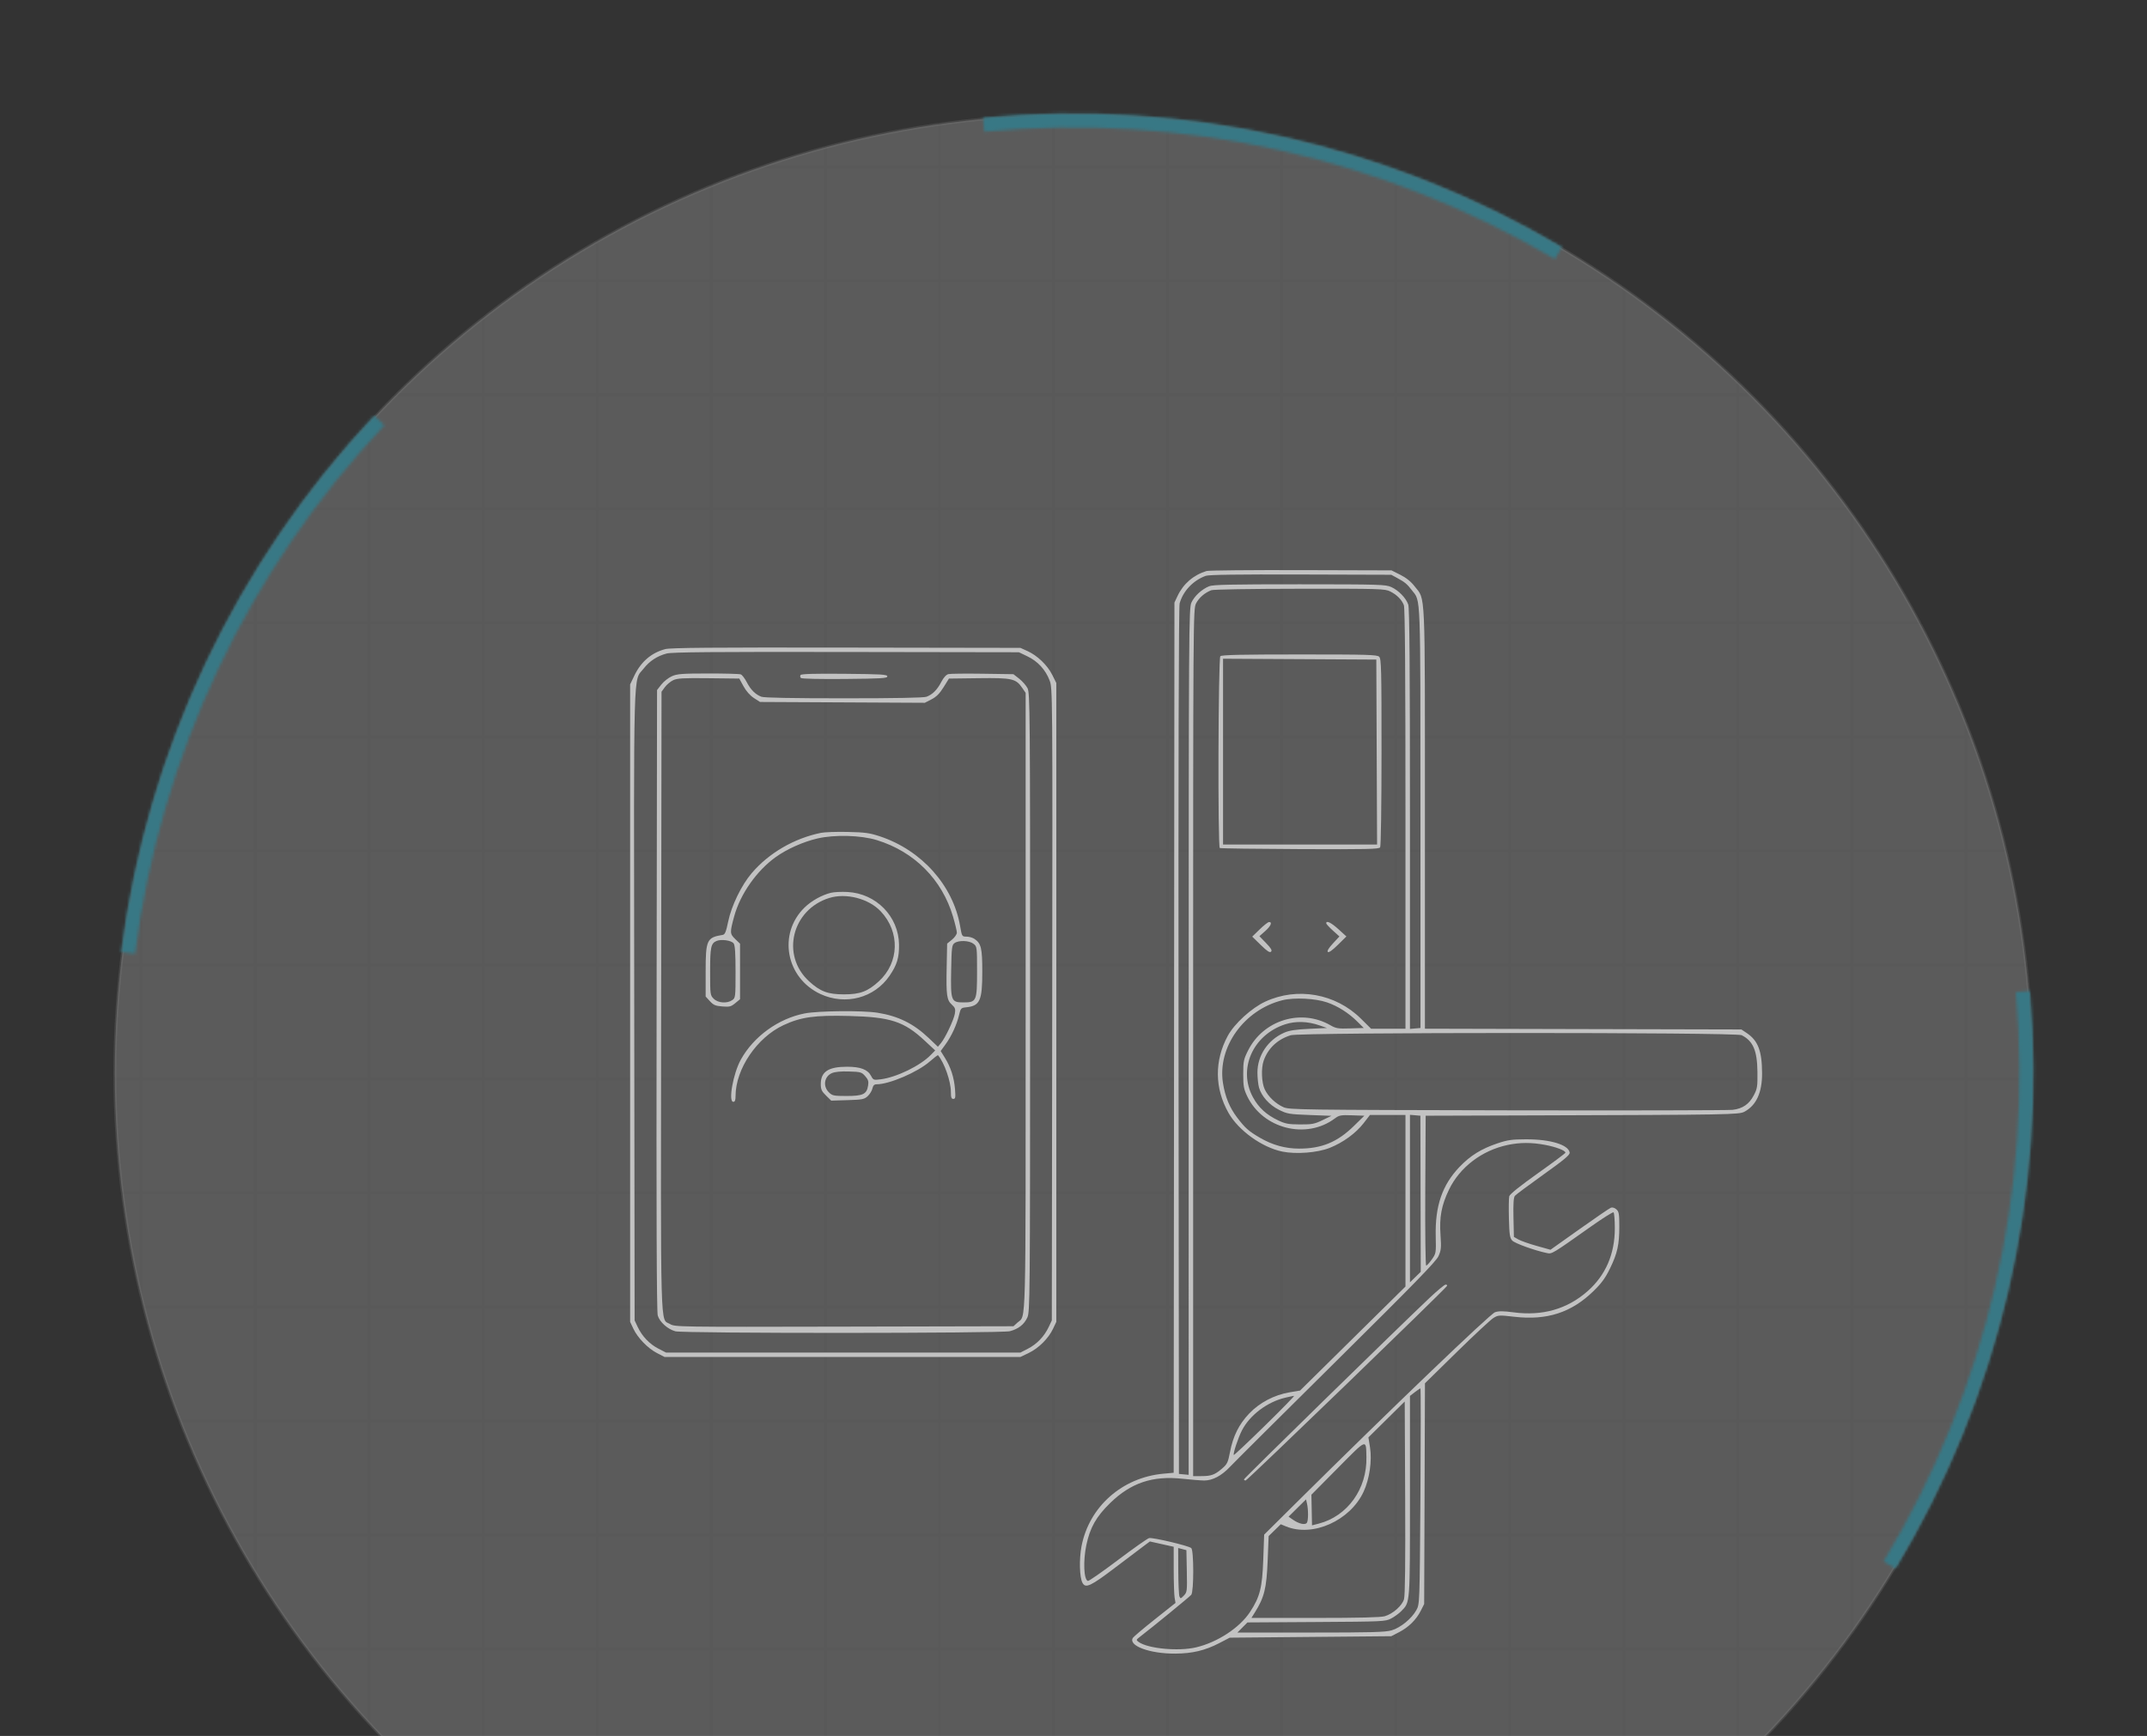 <?xml version="1.0" encoding="UTF-8"?> <svg xmlns="http://www.w3.org/2000/svg" width="753" height="609" viewBox="0 0 753 609" fill="none"><rect x="0" y="0" width="753" height="609" fill="#333333" stroke="none"/><g clip-path="url(#clip0_705_3599)"><g opacity="0.2"><mask id="mask0_705_3599" style="mask-type:alpha" maskUnits="userSpaceOnUse" x="39" y="39" width="675" height="675"><circle opacity="0.2" cx="376.491" cy="376.48" r="336.703" fill="#D9D9D9"></circle></mask><g mask="url(#mask0_705_3599)"><path d="M49.991 57.98H88.991V33.98H89.991V57.98H128.991V33.98H129.991V57.98H168.991V33.98H169.991V57.98H208.991V33.98H209.991V57.98H248.991V33.98H249.991V57.98H288.991V33.98H289.991V57.98H328.991V33.98H329.991V57.98H368.991V33.98H369.991V57.98H408.991V33.98H409.991V57.98H448.991V33.98H449.991V57.98H488.991V33.98H489.991V57.98H528.991V33.98H529.991V57.98H568.991V33.98H569.991V57.98H608.991V33.98H609.991V57.98H648.991V33.98H649.991V57.98H688.991V33.98H689.991V57.98H723.1V58.98H689.991V97.981H723.1V98.981H689.991V137.98H723.1V138.98H689.991V177.98H723.1V178.98H689.991V217.98H723.1V218.98H689.991V257.98H723.1V258.98H689.991V297.98H723.1V298.98H689.991V337.98H723.1V338.98H689.991V377.98H723.1V378.98H689.991V417.98H723.1V418.98H689.991V457.98H723.1V458.98H689.991V497.98H723.1V498.98H689.991V537.98H723.1V538.98H689.991V577.98H723.1V578.98H689.991V617.98H723.1V618.98H689.991V657.98H723.1V658.98H689.991V697.98H723.1V698.98H689.991V718.089H688.991V698.98H649.991V718.089H648.991V698.98H609.991V718.089H608.991V698.98H569.991V718.089H568.991V698.98H529.991V718.089H528.991V698.98H489.991V718.089H488.991V698.98H449.991V718.089H448.991V698.98H409.991V718.089H408.991V698.98H369.991V718.089H368.991V698.98H329.991V718.089H328.991V698.98H289.991V718.089H288.991V698.98H249.991V718.089H248.991V698.98H209.991V718.089H208.991V698.98H169.991V718.089H168.991V698.98H129.991V718.089H128.991V698.98H89.991V718.089H88.991V698.98H49.991V718.089H48.991V698.98H38.991V697.98H48.991V658.98H38.991V657.98H48.991V618.98H38.991V617.98H48.991V578.98H38.991V577.98H48.991V538.98H38.991V537.98H48.991V498.98H38.991V497.98H48.991V458.98H38.991V457.98H48.991V418.98H38.991V417.98H48.991V378.98H38.991V377.98H48.991V338.98H38.991V337.98H48.991V298.98H38.991V297.98H48.991V258.98H38.991V257.98H48.991V218.98H38.991V217.98H48.991V178.98H38.991V177.98H48.991V138.98H38.991V137.98H48.991V98.981H38.991V97.981H48.991V58.98H38.991V57.98H48.991V33.98H49.991V57.98ZM49.991 658.98V697.98H88.991V658.98H49.991ZM89.991 658.98V697.98H128.991V658.98H89.991ZM129.991 658.98V697.98H168.991V658.98H129.991ZM169.991 658.98V697.98H208.991V658.98H169.991ZM209.991 658.98V697.98H248.991V658.98H209.991ZM249.991 658.98V697.98H288.991V658.98H249.991ZM289.991 658.98V697.98H328.991V658.98H289.991ZM329.991 658.98V697.98H368.991V658.98H329.991ZM369.991 658.98V697.98H408.991V658.98H369.991ZM409.991 658.98V697.98H448.991V658.98H409.991ZM449.991 658.98V697.98H488.991V658.98H449.991ZM489.991 658.98V697.98H528.991V658.98H489.991ZM529.991 658.98V697.98H568.991V658.98H529.991ZM569.991 658.98V697.98H608.991V658.98H569.991ZM609.991 658.98V697.98H648.991V658.98H609.991ZM649.991 658.98V697.98H688.991V658.98H649.991ZM49.991 618.98V657.98H88.991V618.98H49.991ZM89.991 618.98V657.98H128.991V618.98H89.991ZM129.991 618.98V657.98H168.991V618.98H129.991ZM169.991 618.98V657.98H208.991V618.98H169.991ZM209.991 618.98V657.98H248.991V618.98H209.991ZM249.991 618.98V657.98H288.991V618.98H249.991ZM289.991 618.98V657.98H328.991V618.98H289.991ZM329.991 618.98V657.98H368.991V618.98H329.991ZM369.991 618.98V657.98H408.991V618.98H369.991ZM409.991 618.98V657.98H448.991V618.98H409.991ZM449.991 618.98V657.98H488.991V618.98H449.991ZM489.991 618.98V657.98H528.991V618.98H489.991ZM529.991 618.98V657.98H568.991V618.98H529.991ZM569.991 618.98V657.98H608.991V618.98H569.991ZM609.991 618.98V657.98H648.991V618.98H609.991ZM649.991 618.98V657.98H688.991V618.98H649.991ZM49.991 578.98V617.98H88.991V578.98H49.991ZM89.991 578.98V617.98H128.991V578.98H89.991ZM129.991 578.98V617.98H168.991V578.98H129.991ZM169.991 578.98V617.98H208.991V578.98H169.991ZM209.991 578.98V617.98H248.991V578.98H209.991ZM249.991 578.98V617.98H288.991V578.98H249.991ZM289.991 578.98V617.98H328.991V578.98H289.991ZM329.991 578.98V617.98H368.991V578.98H329.991ZM369.991 578.98V617.98H408.991V578.98H369.991ZM409.991 578.98V617.98H448.991V578.98H409.991ZM449.991 578.98V617.98H488.991V578.98H449.991ZM489.991 578.98V617.98H528.991V578.98H489.991ZM529.991 578.98V617.98H568.991V578.98H529.991ZM569.991 578.98V617.98H608.991V578.98H569.991ZM609.991 578.98V617.98H648.991V578.98H609.991ZM649.991 578.98V617.98H688.991V578.98H649.991ZM49.991 538.98V577.98H88.991V538.98H49.991ZM89.991 538.98V577.98H128.991V538.98H89.991ZM129.991 538.98V577.98H168.991V538.98H129.991ZM169.991 538.98V577.98H208.991V538.98H169.991ZM209.991 538.98V577.98H248.991V538.98H209.991ZM249.991 538.98V577.98H288.991V538.98H249.991ZM289.991 538.98V577.98H328.991V538.98H289.991ZM329.991 538.98V577.98H368.991V538.98H329.991ZM369.991 538.98V577.98H408.991V538.98H369.991ZM409.991 538.98V577.98H448.991V538.98H409.991ZM449.991 538.98V577.98H488.991V538.98H449.991ZM489.991 538.98V577.98H528.991V538.98H489.991ZM529.991 538.98V577.98H568.991V538.98H529.991ZM569.991 538.98V577.98H608.991V538.98H569.991ZM609.991 538.98V577.98H648.991V538.98H609.991ZM649.991 538.98V577.98H688.991V538.98H649.991ZM49.991 498.98V537.98H88.991V498.98H49.991ZM89.991 498.98V537.98H128.991V498.98H89.991ZM129.991 498.98V537.98H168.991V498.98H129.991ZM169.991 498.98V537.98H208.991V498.98H169.991ZM209.991 498.98V537.98H248.991V498.98H209.991ZM249.991 498.98V537.98H288.991V498.98H249.991ZM289.991 498.98V537.98H328.991V498.98H289.991ZM329.991 498.98V537.98H368.991V498.98H329.991ZM369.991 498.98V537.98H408.991V498.98H369.991ZM409.991 498.98V537.98H448.991V498.98H409.991ZM449.991 498.98V537.98H488.991V498.98H449.991ZM489.991 498.98V537.98H528.991V498.98H489.991ZM529.991 498.98V537.98H568.991V498.98H529.991ZM569.991 498.98V537.98H608.991V498.98H569.991ZM609.991 498.98V537.98H648.991V498.98H609.991ZM649.991 498.98V537.98H688.991V498.98H649.991ZM49.991 458.98V497.98H88.991V458.98H49.991ZM89.991 458.98V497.98H128.991V458.98H89.991ZM129.991 458.98V497.98H168.991V458.98H129.991ZM169.991 458.98V497.98H208.991V458.98H169.991ZM209.991 458.98V497.98H248.991V458.98H209.991ZM249.991 458.98V497.98H288.991V458.98H249.991ZM289.991 458.98V497.98H328.991V458.98H289.991ZM329.991 458.98V497.98H368.991V458.98H329.991ZM369.991 458.98V497.98H408.991V458.98H369.991ZM409.991 458.98V497.98H448.991V458.98H409.991ZM449.991 458.98V497.98H488.991V458.98H449.991ZM489.991 458.98V497.98H528.991V458.98H489.991ZM529.991 458.98V497.98H568.991V458.98H529.991ZM569.991 458.98V497.98H608.991V458.98H569.991ZM609.991 458.98V497.98H648.991V458.98H609.991ZM649.991 458.98V497.98H688.991V458.98H649.991ZM49.991 418.98V457.98H88.991V418.98H49.991ZM89.991 418.98V457.98H128.991V418.98H89.991ZM129.991 418.98V457.98H168.991V418.98H129.991ZM169.991 418.98V457.98H208.991V418.98H169.991ZM209.991 418.98V457.98H248.991V418.98H209.991ZM249.991 418.98V457.98H288.991V418.98H249.991ZM289.991 418.98V457.98H328.991V418.98H289.991ZM329.991 418.98V457.98H368.991V418.98H329.991ZM369.991 418.98V457.98H408.991V418.98H369.991ZM409.991 418.98V457.98H448.991V418.98H409.991ZM449.991 418.98V457.98H488.991V418.98H449.991ZM489.991 418.98V457.98H528.991V418.98H489.991ZM529.991 418.98V457.98H568.991V418.98H529.991ZM569.991 418.98V457.98H608.991V418.98H569.991ZM609.991 418.98V457.98H648.991V418.98H609.991ZM649.991 418.98V457.98H688.991V418.98H649.991ZM49.991 378.98V417.98H88.991V378.98H49.991ZM89.991 378.98V417.98H128.991V378.98H89.991ZM129.991 378.98V417.98H168.991V378.98H129.991ZM169.991 378.98V417.98H208.991V378.98H169.991ZM209.991 378.98V417.98H248.991V378.98H209.991ZM249.991 378.98V417.98H288.991V378.98H249.991ZM289.991 378.98V417.98H328.991V378.98H289.991ZM329.991 378.98V417.98H368.991V378.98H329.991ZM369.991 378.98V417.98H408.991V378.98H369.991ZM409.991 378.98V417.98H448.991V378.98H409.991ZM449.991 378.98V417.98H488.991V378.98H449.991ZM489.991 378.98V417.98H528.991V378.98H489.991ZM529.991 378.98V417.98H568.991V378.98H529.991ZM569.991 378.98V417.98H608.991V378.98H569.991ZM609.991 378.98V417.98H648.991V378.98H609.991ZM649.991 378.98V417.98H688.991V378.98H649.991ZM49.991 338.98V377.98H88.991V338.98H49.991ZM89.991 338.98V377.98H128.991V338.98H89.991ZM129.991 338.98V377.98H168.991V338.98H129.991ZM169.991 338.98V377.98H208.991V338.98H169.991ZM209.991 338.98V377.98H248.991V338.98H209.991ZM249.991 338.98V377.98H288.991V338.98H249.991ZM289.991 338.98V377.98H328.991V338.98H289.991ZM329.991 338.98V377.98H368.991V338.98H329.991ZM369.991 338.98V377.98H408.991V338.98H369.991ZM409.991 338.98V377.98H448.991V338.98H409.991ZM449.991 338.98V377.98H488.991V338.98H449.991ZM489.991 338.98V377.98H528.991V338.98H489.991ZM529.991 338.98V377.98H568.991V338.98H529.991ZM569.991 338.98V377.98H608.991V338.98H569.991ZM609.991 338.98V377.98H648.991V338.98H609.991ZM649.991 338.98V377.98H688.991V338.98H649.991ZM49.991 298.98V337.98H88.991V298.98H49.991ZM89.991 298.98V337.98H128.991V298.98H89.991ZM129.991 298.98V337.98H168.991V298.98H129.991ZM169.991 298.98V337.98H208.991V298.98H169.991ZM209.991 298.98V337.98H248.991V298.98H209.991ZM249.991 298.98V337.98H288.991V298.98H249.991ZM289.991 298.98V337.98H328.991V298.98H289.991ZM329.991 298.98V337.98H368.991V298.98H329.991ZM369.991 298.98V337.98H408.991V298.98H369.991ZM409.991 298.98V337.98H448.991V298.98H409.991ZM449.991 298.98V337.98H488.991V298.98H449.991ZM489.991 298.98V337.98H528.991V298.98H489.991ZM529.991 298.98V337.98H568.991V298.98H529.991ZM569.991 298.98V337.98H608.991V298.98H569.991ZM609.991 298.98V337.98H648.991V298.98H609.991ZM649.991 298.98V337.98H688.991V298.98H649.991ZM49.991 258.98V297.98H88.991V258.98H49.991ZM89.991 258.98V297.98H128.991V258.98H89.991ZM129.991 258.98V297.98H168.991V258.98H129.991ZM169.991 258.98V297.98H208.991V258.98H169.991ZM209.991 258.98V297.98H248.991V258.98H209.991ZM249.991 258.98V297.98H288.991V258.98H249.991ZM289.991 258.98V297.98H328.991V258.98H289.991ZM329.991 258.98V297.98H368.991V258.98H329.991ZM369.991 258.98V297.98H408.991V258.98H369.991ZM409.991 258.98V297.98H448.991V258.98H409.991ZM449.991 258.98V297.98H488.991V258.98H449.991ZM489.991 258.98V297.98H528.991V258.98H489.991ZM529.991 258.98V297.98H568.991V258.98H529.991ZM569.991 258.98V297.98H608.991V258.98H569.991ZM609.991 258.98V297.98H648.991V258.98H609.991ZM649.991 258.98V297.98H688.991V258.98H649.991ZM49.991 218.98V257.98H88.991V218.98H49.991ZM89.991 218.98V257.98H128.991V218.98H89.991ZM129.991 218.98V257.98H168.991V218.98H129.991ZM169.991 218.98V257.98H208.991V218.98H169.991ZM209.991 218.98V257.98H248.991V218.98H209.991ZM249.991 218.98V257.98H288.991V218.98H249.991ZM289.991 218.98V257.98H328.991V218.98H289.991ZM329.991 218.98V257.98H368.991V218.98H329.991ZM369.991 218.98V257.98H408.991V218.98H369.991ZM409.991 218.98V257.98H448.991V218.98H409.991ZM449.991 218.98V257.98H488.991V218.98H449.991ZM489.991 218.98V257.98H528.991V218.98H489.991ZM529.991 218.98V257.98H568.991V218.98H529.991ZM569.991 218.98V257.98H608.991V218.98H569.991ZM609.991 218.98V257.98H648.991V218.98H609.991ZM649.991 218.98V257.98H688.991V218.98H649.991ZM49.991 178.98V217.98H88.991V178.98H49.991ZM89.991 178.98V217.98H128.991V178.98H89.991ZM129.991 178.98V217.98H168.991V178.98H129.991ZM169.991 178.98V217.98H208.991V178.98H169.991ZM209.991 178.98V217.98H248.991V178.98H209.991ZM249.991 178.98V217.98H288.991V178.98H249.991ZM289.991 178.98V217.98H328.991V178.98H289.991ZM329.991 178.98V217.98H368.991V178.98H329.991ZM369.991 178.98V217.98H408.991V178.98H369.991ZM409.991 178.98V217.98H448.991V178.98H409.991ZM449.991 178.98V217.98H488.991V178.98H449.991ZM489.991 178.98V217.98H528.991V178.98H489.991ZM529.991 178.98V217.98H568.991V178.98H529.991ZM569.991 178.98V217.98H608.991V178.98H569.991ZM609.991 178.98V217.98H648.991V178.98H609.991ZM649.991 178.98V217.98H688.991V178.98H649.991ZM49.991 138.98V177.98H88.991V138.98H49.991ZM89.991 138.98V177.98H128.991V138.98H89.991ZM129.991 138.98V177.98H168.991V138.98H129.991ZM169.991 138.98V177.98H208.991V138.98H169.991ZM209.991 138.98V177.98H248.991V138.98H209.991ZM249.991 138.98V177.98H288.991V138.98H249.991ZM289.991 138.98V177.98H328.991V138.98H289.991ZM329.991 138.98V177.98H368.991V138.98H329.991ZM369.991 138.98V177.98H408.991V138.98H369.991ZM409.991 138.98V177.98H448.991V138.98H409.991ZM449.991 138.98V177.98H488.991V138.98H449.991ZM489.991 138.98V177.98H528.991V138.98H489.991ZM529.991 138.98V177.98H568.991V138.98H529.991ZM569.991 138.98V177.98H608.991V138.98H569.991ZM609.991 138.98V177.98H648.991V138.98H609.991ZM649.991 138.98V177.98H688.991V138.98H649.991ZM49.991 98.981V137.98H88.991V98.981H49.991ZM89.991 98.981V137.98H128.991V98.981H89.991ZM129.991 98.981V137.98H168.991V98.981H129.991ZM169.991 98.981V137.98H208.991V98.981H169.991ZM209.991 98.981V137.98H248.991V98.981H209.991ZM249.991 98.981V137.98H288.991V98.981H249.991ZM289.991 98.981V137.98H328.991V98.981H289.991ZM329.991 98.981V137.98H368.991V98.981H329.991ZM369.991 98.981V137.98H408.991V98.981H369.991ZM409.991 98.981V137.98H448.991V98.981H409.991ZM449.991 98.981V137.98H488.991V98.981H449.991ZM489.991 98.981V137.98H528.991V98.981H489.991ZM529.991 98.981V137.98H568.991V98.981H529.991ZM569.991 98.981V137.98H608.991V98.981H569.991ZM609.991 98.981V137.98H648.991V98.981H609.991ZM649.991 98.981V137.98H688.991V98.981H649.991ZM49.991 58.98V97.981H88.991V58.98H49.991ZM89.991 58.98V97.981H128.991V58.98H89.991ZM129.991 58.98V97.981H168.991V58.98H129.991ZM169.991 58.98V97.981H208.991V58.98H169.991ZM209.991 58.98V97.981H248.991V58.98H209.991ZM249.991 58.98V97.981H288.991V58.98H249.991ZM289.991 58.98V97.981H328.991V58.98H289.991ZM329.991 58.98V97.981H368.991V58.98H329.991ZM369.991 58.98V97.981H408.991V58.98H369.991ZM409.991 58.98V97.981H448.991V58.98H409.991ZM449.991 58.98V97.981H488.991V58.98H449.991ZM489.991 58.98V97.981H528.991V58.98H489.991ZM529.991 58.98V97.981H568.991V58.98H529.991ZM569.991 58.98V97.981H608.991V58.98H569.991ZM609.991 58.98V97.981H648.991V58.98H609.991ZM649.991 58.98V97.981H688.991V58.98H649.991Z" fill="black"></path></g></g><circle opacity="0.2" cx="376.491" cy="376.481" r="336.203" stroke="#6A6A6A"></circle><circle opacity="0.2" cx="376.491" cy="376.48" r="336.203" fill="#FAFBFA" stroke="#6A6A6A"></circle><mask id="path-5-inside-1_705_3599" fill="white"><path d="M711.954 347.642C718.044 418.485 701.551 489.438 664.837 550.331L660.603 547.779C696.777 487.78 713.029 417.869 707.028 348.066L711.954 347.642Z"></path></mask><path d="M711.954 347.642C718.044 418.485 701.551 489.438 664.837 550.331L660.603 547.779C696.777 487.78 713.029 417.869 707.028 348.066L711.954 347.642Z" stroke="#387885" stroke-width="18" mask="url(#path-5-inside-1_705_3599)"></path><mask id="path-6-inside-2_705_3599" fill="white"><path d="M42.473 334.013C51.442 263.476 82.512 197.59 131.229 145.797L134.83 149.184C86.829 200.217 56.215 265.136 47.378 334.637L42.473 334.013Z"></path></mask><path d="M42.473 334.013C51.442 263.476 82.512 197.59 131.229 145.797L134.83 149.184C86.829 200.217 56.215 265.136 47.378 334.637L42.473 334.013Z" stroke="#387885" stroke-width="18" mask="url(#path-6-inside-2_705_3599)"></path><mask id="path-7-inside-3_705_3599" fill="white"><path d="M344.742 41.283C415.53 34.579 486.623 50.457 547.833 86.641L545.317 90.897C485.006 55.244 414.957 39.599 345.209 46.205L344.742 41.283Z"></path></mask><path d="M344.742 41.283C415.53 34.579 486.623 50.457 547.833 86.641L545.317 90.897C485.006 55.244 414.957 39.599 345.209 46.205L344.742 41.283Z" stroke="#387885" stroke-width="18" mask="url(#path-7-inside-3_705_3599)"></path><path fill-rule="evenodd" clip-rule="evenodd" d="M423.177 200.318C418.597 201.712 415.029 204.776 413.006 209.052L411.902 211.386L411.767 364.033L411.633 516.68L408.027 517.008C393.557 518.323 381.977 528.593 379.311 542.473C378.435 547.042 378.608 553.395 379.662 555.321C380.746 557.303 382.509 556.481 391.017 550.028C395.581 546.566 400.21 543.069 401.305 542.256L403.296 540.777L407.467 541.708L411.639 542.64L411.645 550.635C411.648 555.032 411.792 559.464 411.965 560.483L412.278 562.337L405.01 568.111C401.012 571.287 397.545 574.217 397.304 574.624C395.676 577.372 403.236 580.17 412.164 580.123C418.179 580.092 422.636 579.03 427.635 576.435L431.306 574.53L459.627 574.273L487.948 574.017L490.668 572.614C494.02 570.886 496.716 568.23 498.29 565.106L499.486 562.733L499.625 524.008L499.764 485.283L510.9 474.359C517.025 468.351 522.82 462.957 523.777 462.371C525.445 461.35 525.751 461.332 531.12 461.949C542.556 463.263 551.089 460.505 558.804 453.002C561.681 450.204 563.015 448.385 564.657 445.019C567.268 439.667 567.927 436.678 567.927 430.199C567.927 425.857 567.787 425.05 566.897 424.263C566.298 423.732 565.501 423.49 564.989 423.682C564.506 423.863 559.538 427.259 553.948 431.228L543.786 438.443L538.942 437.086C536.279 436.339 533.392 435.325 532.526 434.832L530.953 433.935L530.806 427.11C530.702 422.256 530.847 420.064 531.308 419.52C531.665 419.099 536.169 415.745 541.316 412.067C548.679 406.805 550.64 405.16 550.516 404.349C550.094 401.598 543.724 399.667 535.149 399.692C530.256 399.707 528.743 399.923 525.189 401.116C519.525 403.017 515.689 405.398 511.889 409.371C505.826 415.709 503.29 423.087 503.539 433.66C503.679 439.587 503.652 439.744 502.168 441.848C501.335 443.028 500.448 443.993 500.196 443.993C499.939 443.993 499.798 432.443 499.874 417.706L500.01 391.419L539.344 391.298C606.858 391.09 609.903 391.037 611.803 390.02C615.964 387.793 618.02 383.322 618 376.545C617.976 368.72 616.59 365.073 612.629 362.419L610.747 361.157L555.248 361.023L499.748 360.887V287.093C499.748 204.901 500.005 210.696 496.133 205.684C494.843 204.016 493.193 202.689 491.117 201.65L488.023 200.102L456.256 200.01C438.784 199.96 423.899 200.098 423.177 200.318ZM422.915 202.009C418.486 203.594 414.919 207.351 413.724 211.693C413.394 212.89 413.258 267.713 413.343 365.319L413.475 517.083L415.179 517.244L416.884 517.405L416.895 365.421C416.906 219.079 416.943 213.361 417.87 211.365C418.935 209.073 421.489 206.728 424.078 205.666C425.429 205.113 431.768 204.977 455.808 204.986C483.955 204.997 485.982 205.058 487.948 205.95C490.537 207.125 493.119 209.791 493.909 212.104C494.341 213.371 494.503 233.935 494.503 287.405V360.963L496.349 360.804L498.195 360.645L498.181 286.968C498.166 206.458 498.344 211.181 495.17 207.062C493.465 204.85 492.763 204.264 490.045 202.783L487.948 201.641L456.218 201.544C434.26 201.476 424.004 201.62 422.915 202.009ZM424.827 207.063C422.507 207.971 420.532 209.676 419.494 211.665C418.468 213.633 418.457 215.246 418.457 365.753V517.853H421.308C424.808 517.853 426.023 517.413 428.594 515.212C430.396 513.67 430.683 513.074 431.384 509.428C432.461 503.826 434.505 499.709 438.089 495.924C441.725 492.083 446.905 489.363 452.325 488.449L455.956 487.838L474.443 469.59L492.93 451.342V421.252V391.163H486.699H480.469L478.268 394.014C475.526 397.565 471.024 400.848 466.354 402.701C462.069 404.401 454.612 404.991 449.785 404.01C442.637 402.559 434.361 396.609 430.846 390.394C425.974 381.779 425.893 372.088 430.62 363.373C432.925 359.123 438.94 353.63 443.719 351.411C455.007 346.168 468.415 348.553 477.331 357.389L480.874 360.901H486.902H492.93V287.331C492.93 236.466 492.757 213.315 492.37 212.317C491.617 210.372 489.924 208.667 487.575 207.49C485.728 206.563 484.126 206.515 455.846 206.546C438.495 206.565 425.546 206.78 424.827 207.063ZM233.299 227.724C228.449 229.014 224.806 232.146 222.471 237.032L221 240.11V351.925V463.74L222.133 466.139C223.661 469.372 227.203 473.026 230.419 474.685L233.062 476.05H295.473H357.883L360.842 474.629C364.294 472.971 367.731 469.535 369.336 466.139L370.47 463.74V351.669V239.597L369.017 236.703C367.321 233.327 363.808 229.965 360.335 228.395L357.883 227.287L296.784 227.188C249.611 227.111 235.141 227.233 233.299 227.724ZM233.823 229.264C230.448 230.16 227.813 231.892 225.692 234.608C222.044 239.28 222.287 230.459 222.438 352.713L222.573 463.227L223.678 465.562C225.227 468.836 227.796 471.523 230.917 473.134L233.587 474.512H295.735H357.883L360.552 473.134C363.674 471.523 366.243 468.836 367.792 465.562L368.896 463.227L369.032 352.341C369.167 242.235 369.161 241.436 368.11 238.69C366.677 234.945 363.967 231.999 360.36 230.267L357.358 228.826L296.784 228.728C250.083 228.652 235.663 228.775 233.823 229.264ZM428.002 230.21C427.261 230.935 427.071 297.056 427.808 297.502C428.048 297.647 440.692 297.819 455.907 297.885C479.479 297.986 483.639 297.895 484.046 297.267C484.319 296.845 484.526 282.572 484.531 263.868C484.538 234.853 484.447 231.117 483.715 230.401C482.987 229.689 479.725 229.595 455.761 229.595C435.36 229.595 428.475 229.748 428.002 230.21ZM428.946 263.684V296.274H455.96H482.973L482.838 263.832L482.703 231.39L455.825 231.242L428.946 231.094V263.684ZM235.624 237.244C234.437 237.771 232.785 239.076 231.953 240.142L230.44 242.081L230.286 350.859C230.18 426.118 230.303 460.215 230.686 461.513C231.36 463.794 234.17 466.315 236.851 467.043C239.698 467.817 351.351 467.788 354.212 467.013C357.213 466.2 359.171 464.667 360.293 462.252C361.235 460.223 361.269 456.353 361.279 351.669C361.29 249.39 361.238 243.087 360.373 241.428C359.869 240.461 358.55 238.961 357.442 238.094L355.428 236.519L344.621 236.361C338.677 236.274 333.272 236.335 332.61 236.498C331.854 236.683 330.937 237.694 330.143 239.221C328.692 242.008 327.051 243.653 324.939 244.435C323.962 244.797 314.178 244.982 295.997 244.982C277.816 244.982 268.033 244.797 267.055 244.435C264.955 243.657 263.304 242.011 261.88 239.276C261.201 237.971 260.261 236.759 259.791 236.583C259.321 236.407 254.178 236.268 248.36 236.274C239.164 236.284 237.5 236.41 235.624 237.244ZM280.765 236.813C280.568 237.123 280.626 237.592 280.894 237.854C281.178 238.132 287.609 238.274 296.294 238.194C309.138 238.077 311.206 237.951 311.206 237.289C311.206 236.626 309.124 236.5 296.164 236.383C285.632 236.288 281.015 236.417 280.765 236.813ZM236.061 238.649C235.115 239.108 233.817 240.202 233.177 241.079L232.014 242.674L231.879 351.292C231.73 470.932 231.495 462.405 234.998 464.5C236.717 465.529 237.289 465.538 296.086 465.409L355.438 465.279L356.842 463.997C359.928 461.176 359.718 469.385 359.718 351.514V243.082L358.528 241.34C356.292 238.067 354.989 237.775 343.253 237.925L332.818 238.058L330.928 241.1C329.552 243.314 328.401 244.469 326.694 245.347L324.352 246.554L295.451 246.409L266.55 246.265L264.405 244.876C263.073 244.014 261.697 242.459 260.773 240.773L259.285 238.058L248.534 237.936C239.48 237.833 237.511 237.946 236.061 238.649ZM287.907 292.184C278.475 294.121 269.643 299.266 263.631 306.327C260.034 310.551 256.537 317.756 255.389 323.304C254.637 326.934 254.26 327.85 253.461 327.98C247.878 328.888 247.485 329.734 247.485 340.864V349.6L248.97 351.226C250.215 352.589 250.92 352.89 253.321 353.085C255.854 353.29 256.382 353.156 257.867 351.934L259.547 350.551V340.812V331.073L257.866 329.445C255.958 327.598 255.938 327.165 257.506 321.436C259.63 313.675 265.361 305.496 272.028 300.709C275.979 297.874 281.653 295.333 286.644 294.165C292.689 292.752 301.922 293.002 307.535 294.731C320.688 298.783 330.403 308.55 334.252 321.592C334.99 324.092 335.593 326.614 335.593 327.197C335.593 327.78 334.827 328.882 333.889 329.647L332.184 331.037L332.016 339.409C331.818 349.202 332.05 350.845 333.862 352.487C334.992 353.512 335.158 354.009 334.896 355.588C334.535 357.766 331.507 364.175 329.984 365.985L328.943 367.222L325.758 364.19C320.418 359.106 315.036 356.443 307.767 355.29C302.527 354.458 286.962 354.607 282.208 355.534C273.015 357.327 264.364 363.579 259.848 371.693C257.138 376.565 255.349 386.547 257.187 386.547C257.754 386.547 257.974 385.979 257.974 384.52C257.974 375.048 265.47 363.972 274.817 359.63C280.943 356.785 285.741 356.117 297.833 356.427C312.375 356.8 317.066 358.335 324.317 365.092L327.989 368.513L326.443 370.099C322.743 373.893 314.505 377.911 308.947 378.632C306.411 378.961 306.285 378.917 305.505 377.444C304.319 375.198 301.791 374.237 297.081 374.237C290.526 374.237 287.868 375.986 287.868 380.301C287.868 382.181 288.165 382.836 289.698 384.336L291.528 386.125L297.262 385.951C302.445 385.794 303.123 385.66 304.32 384.559C305.049 383.889 305.794 382.677 305.976 381.866C306.219 380.785 306.616 380.392 307.466 380.392C311.922 380.392 321.854 376.125 326.11 372.382C327.599 371.073 328.891 370.09 328.982 370.196C331.189 372.787 333.496 379.356 333.496 383.05C333.496 384.995 333.678 385.521 334.353 385.521C335.088 385.521 335.171 385.029 334.937 382.059C334.618 378.01 333.454 374.41 331.391 371.095L329.915 368.723L331.642 366.347C333.72 363.489 335.557 359.496 336.364 356.084C336.92 353.737 337.074 353.563 338.767 353.393C343.698 352.899 344.509 351.137 344.509 340.922C344.509 332.625 344.123 330.998 341.773 329.388C341.131 328.947 339.877 328.587 338.988 328.587C337.39 328.587 337.364 328.545 336.729 324.869C334.269 310.62 323.193 298.238 308.584 293.403C304.998 292.217 303.36 291.993 297.308 291.862C293.414 291.777 289.184 291.922 287.907 292.184ZM291.406 313.211C288.198 314.004 284.563 316.04 282.161 318.39C272.737 327.606 275.629 343.152 287.81 348.753C296.58 352.785 306.675 350.102 311.985 342.326C314.596 338.503 315.363 335.983 315.307 331.408C315.188 321.522 307.307 313.456 297.253 312.929C295.12 312.816 292.489 312.944 291.406 313.211ZM290.818 315.034C277.698 319.133 273.823 335.172 283.757 344.259C287.674 347.843 290.344 348.842 295.997 348.842C301.65 348.842 304.32 347.843 308.237 344.259C315.422 337.686 315.708 326.952 308.892 319.719C304.674 315.244 296.733 313.186 290.818 315.034ZM441.8 326.038L439.181 328.584L442.183 331.519C444.437 333.724 445.334 334.308 445.785 333.867C446.236 333.426 445.802 332.677 444.044 330.857L441.704 328.435L443.716 326.656C445.714 324.891 446.332 323.443 445.073 323.475C444.713 323.484 443.239 324.637 441.8 326.038ZM465.134 323.906C465.134 324.152 466.176 325.292 467.449 326.441L469.764 328.528L467.479 330.994C466.009 332.579 465.373 333.638 465.698 333.958C466.023 334.278 467.274 333.399 469.209 331.489L472.214 328.524L469.424 325.991C466.846 323.651 465.134 322.819 465.134 323.906ZM251.321 330.104C249.339 330.93 249.058 332.266 249.058 340.887C249.058 348.977 249.086 349.177 250.346 350.409C251.866 351.896 254.986 352.118 256.808 350.87C257.938 350.096 257.974 349.794 257.974 340.966C257.974 334.359 257.789 331.614 257.3 330.96C256.515 329.91 252.995 329.405 251.321 330.104ZM334.776 330.853C333.849 331.515 333.743 332.367 333.592 340.38C333.388 351.158 333.582 351.669 337.884 351.669C342.483 351.669 342.674 351.235 342.674 340.798C342.674 332.262 342.649 332.067 341.435 331.107C339.952 329.931 336.263 329.791 334.776 330.853ZM449.81 350.892C436.345 354.24 426.924 367.352 428.924 379.961C429.69 384.792 431.241 388.569 433.887 392.048C436.705 395.753 437.86 396.781 441.796 399.096C446.196 401.682 450.772 402.96 455.639 402.96C463.544 402.96 469.058 400.679 474.836 395.016L478.507 391.419L474.174 391.27C470.247 391.135 469.68 391.24 468.142 392.388C458.097 399.881 442.899 396.008 437.408 384.557C436.219 382.075 436.027 380.995 436.027 376.794C436.027 372.319 436.169 371.63 437.74 368.505C443.107 357.834 456.307 353.781 466.559 359.657C468.572 360.811 469.274 360.925 473.551 360.792L478.304 360.645L476.046 358.397C472.985 355.353 469.178 352.941 465.396 351.65C461.271 350.242 453.872 349.882 449.81 350.892ZM450.711 359.36C439.37 363.074 434.077 375.097 439.444 384.947C441.448 388.624 444.158 391.103 448.332 393.08C450.806 394.251 451.935 394.458 455.956 394.476C460.153 394.494 461.025 394.329 463.823 392.978L466.969 391.459L459.297 391.168C452.115 390.895 451.43 390.778 448.568 389.347C445.171 387.648 442.424 384.586 441.557 381.533C441.259 380.482 441.014 378.101 441.012 376.242C441.007 370.272 444.72 364.762 450.422 362.278C452.2 361.503 454.416 361.162 459.103 360.941L465.396 360.645L462.774 359.724C458.664 358.283 454.395 358.154 450.711 359.36ZM452.717 363.178C448.074 364.598 444.716 367.754 443.19 372.133C442.261 374.797 442.455 379.82 443.579 382.187C444.784 384.728 447.425 387.228 450.187 388.444C452.171 389.317 456.42 389.376 528.593 389.522C570.562 389.606 606.128 389.533 607.628 389.36C611.181 388.948 613.439 387.403 615.097 384.249C616.314 381.931 616.433 381.169 616.373 376.042C616.285 368.533 614.855 365.209 610.827 363.16C608.798 362.128 456.096 362.145 452.717 363.178ZM291.749 376.482C289.055 377.672 288.538 381.094 290.729 383.236C291.914 384.395 292.41 384.495 296.964 384.495C302.673 384.495 303.967 383.869 304.458 380.866C304.7 379.389 304.502 378.741 303.439 377.532C302.2 376.124 301.852 376.024 297.747 375.898C294.856 375.81 292.824 376.008 291.749 376.482ZM494.503 420.488V449.875L496.395 448.024L498.288 446.173L498.224 418.796L498.16 391.419L496.332 391.26L494.503 391.101V420.488ZM528.711 401.689C519.683 403.606 511.925 409.544 508.165 417.412C505.534 422.92 504.785 426.974 505.222 433.351C505.522 437.721 505.43 438.651 504.501 440.706C503.673 442.535 495.69 450.73 468.651 477.506C449.519 496.453 432.736 513.157 431.355 514.626C428.456 517.71 425.289 519.392 422.38 519.392C421.259 519.392 417.826 519.118 414.752 518.784C404.243 517.641 396.625 520.2 389.327 527.326C384.455 532.085 382.285 535.925 381 542.066C379.828 547.665 380.107 554.165 381.539 554.63C381.858 554.734 386.575 551.454 392.021 547.343C397.467 543.231 402.413 539.747 403.013 539.599C404.238 539.298 416.77 542.255 417.795 543.087C418.725 543.841 418.731 558.357 417.802 559.49C417.226 560.192 404.01 571.011 399.885 574.156C398.413 575.279 398.394 575.347 399.361 576.044C402.602 578.381 413.325 579.382 419.506 577.926C426.989 576.162 434.784 571.044 438.415 565.511C441.881 560.229 442.696 557.01 443.05 547.22L443.369 538.375L455.135 526.703C487.38 494.716 522.631 460.92 524.338 460.355C525.687 459.909 527.251 459.919 530.824 460.397C540.939 461.748 549.638 459.269 556.763 453.004C563.122 447.413 566.354 439.97 566.354 430.917C566.354 427.987 566.145 425.463 565.891 425.309C565.637 425.155 562.089 427.392 558.006 430.28C544.237 440.02 544.322 439.969 542.531 439.598C538.316 438.726 531.278 436.192 530.38 435.223C529.526 434.301 529.354 433.168 529.205 427.473C529.11 423.804 529.162 420.294 529.322 419.672C529.508 418.949 533.109 416.057 539.314 411.648C544.651 407.857 549.023 404.588 549.032 404.384C549.061 403.641 545.737 402.367 541.884 401.646C537.089 400.749 533.075 400.762 528.711 401.689ZM501.321 455.384C490.016 466.07 436.289 518.618 436.289 518.989C436.289 519.21 436.552 519.392 436.874 519.392C437.438 519.392 507.173 451.987 507.527 451.099C507.624 450.858 507.388 450.664 507.003 450.668C506.618 450.672 504.061 452.794 501.321 455.384ZM496.208 488.403L494.503 489.717V524.831C494.503 563.187 494.594 561.987 491.46 565.216C490.682 566.018 489.101 567.172 487.948 567.781C485.897 568.863 485.298 568.891 461.678 569.035L437.506 569.183L435.745 570.958L433.985 572.735H459.691C480.979 572.735 485.851 572.603 488.038 571.968C491.191 571.052 495.114 567.848 496.754 564.85C497.911 562.734 497.912 562.703 498.174 524.905C498.319 504.1 498.319 487.08 498.174 487.084C498.03 487.087 497.145 487.681 496.208 488.403ZM450.69 490.358C444.456 491.839 438.356 496.445 435.61 501.745C434.254 504.361 432.357 510.075 432.725 510.435C432.837 510.544 437.754 505.911 443.651 500.138C449.548 494.365 454.139 489.662 453.853 489.686C453.567 489.71 452.144 490.012 450.69 490.358ZM486.3 497.97L479.932 504.261L480.496 507.784C481.243 512.453 480.314 518.86 478.24 523.331C473.542 533.465 460.447 539.345 451.091 535.522L449.188 534.745L447.065 536.819L444.942 538.895L444.596 547.48C444.203 557.245 443.431 560.371 440.103 565.682L438.898 567.605H461.264C476.721 567.605 484.258 567.421 485.662 567.01C488.52 566.173 491.741 563.324 492.416 561.036C492.795 559.756 492.926 548.208 492.822 525.411L492.668 491.679L486.3 497.97ZM469.223 515.002L459.938 524.378L460.045 529.753L460.151 535.128L462.512 534.519C472.594 531.916 479.471 522.342 479.232 511.243C479.092 504.725 479.583 504.541 469.223 515.002ZM454.991 529.049L451.929 532.079L453.45 533.139C455.576 534.619 457.786 535.1 458.364 534.207C458.879 533.412 458.891 529.635 458.385 527.449L458.054 526.018L454.991 529.049ZM413.249 551.108C413.27 555.527 413.454 559.557 413.659 560.065C414.002 560.915 414.124 560.89 415.21 559.76C416.335 558.588 416.383 558.197 416.243 551.18L416.097 543.827L414.655 543.451L413.213 543.074L413.249 551.108Z" fill="#C2C2C2"></path></g><defs><clipPath id="clip0_705_3599"><rect width="753" height="612" fill="white"></rect></clipPath></defs></svg> 